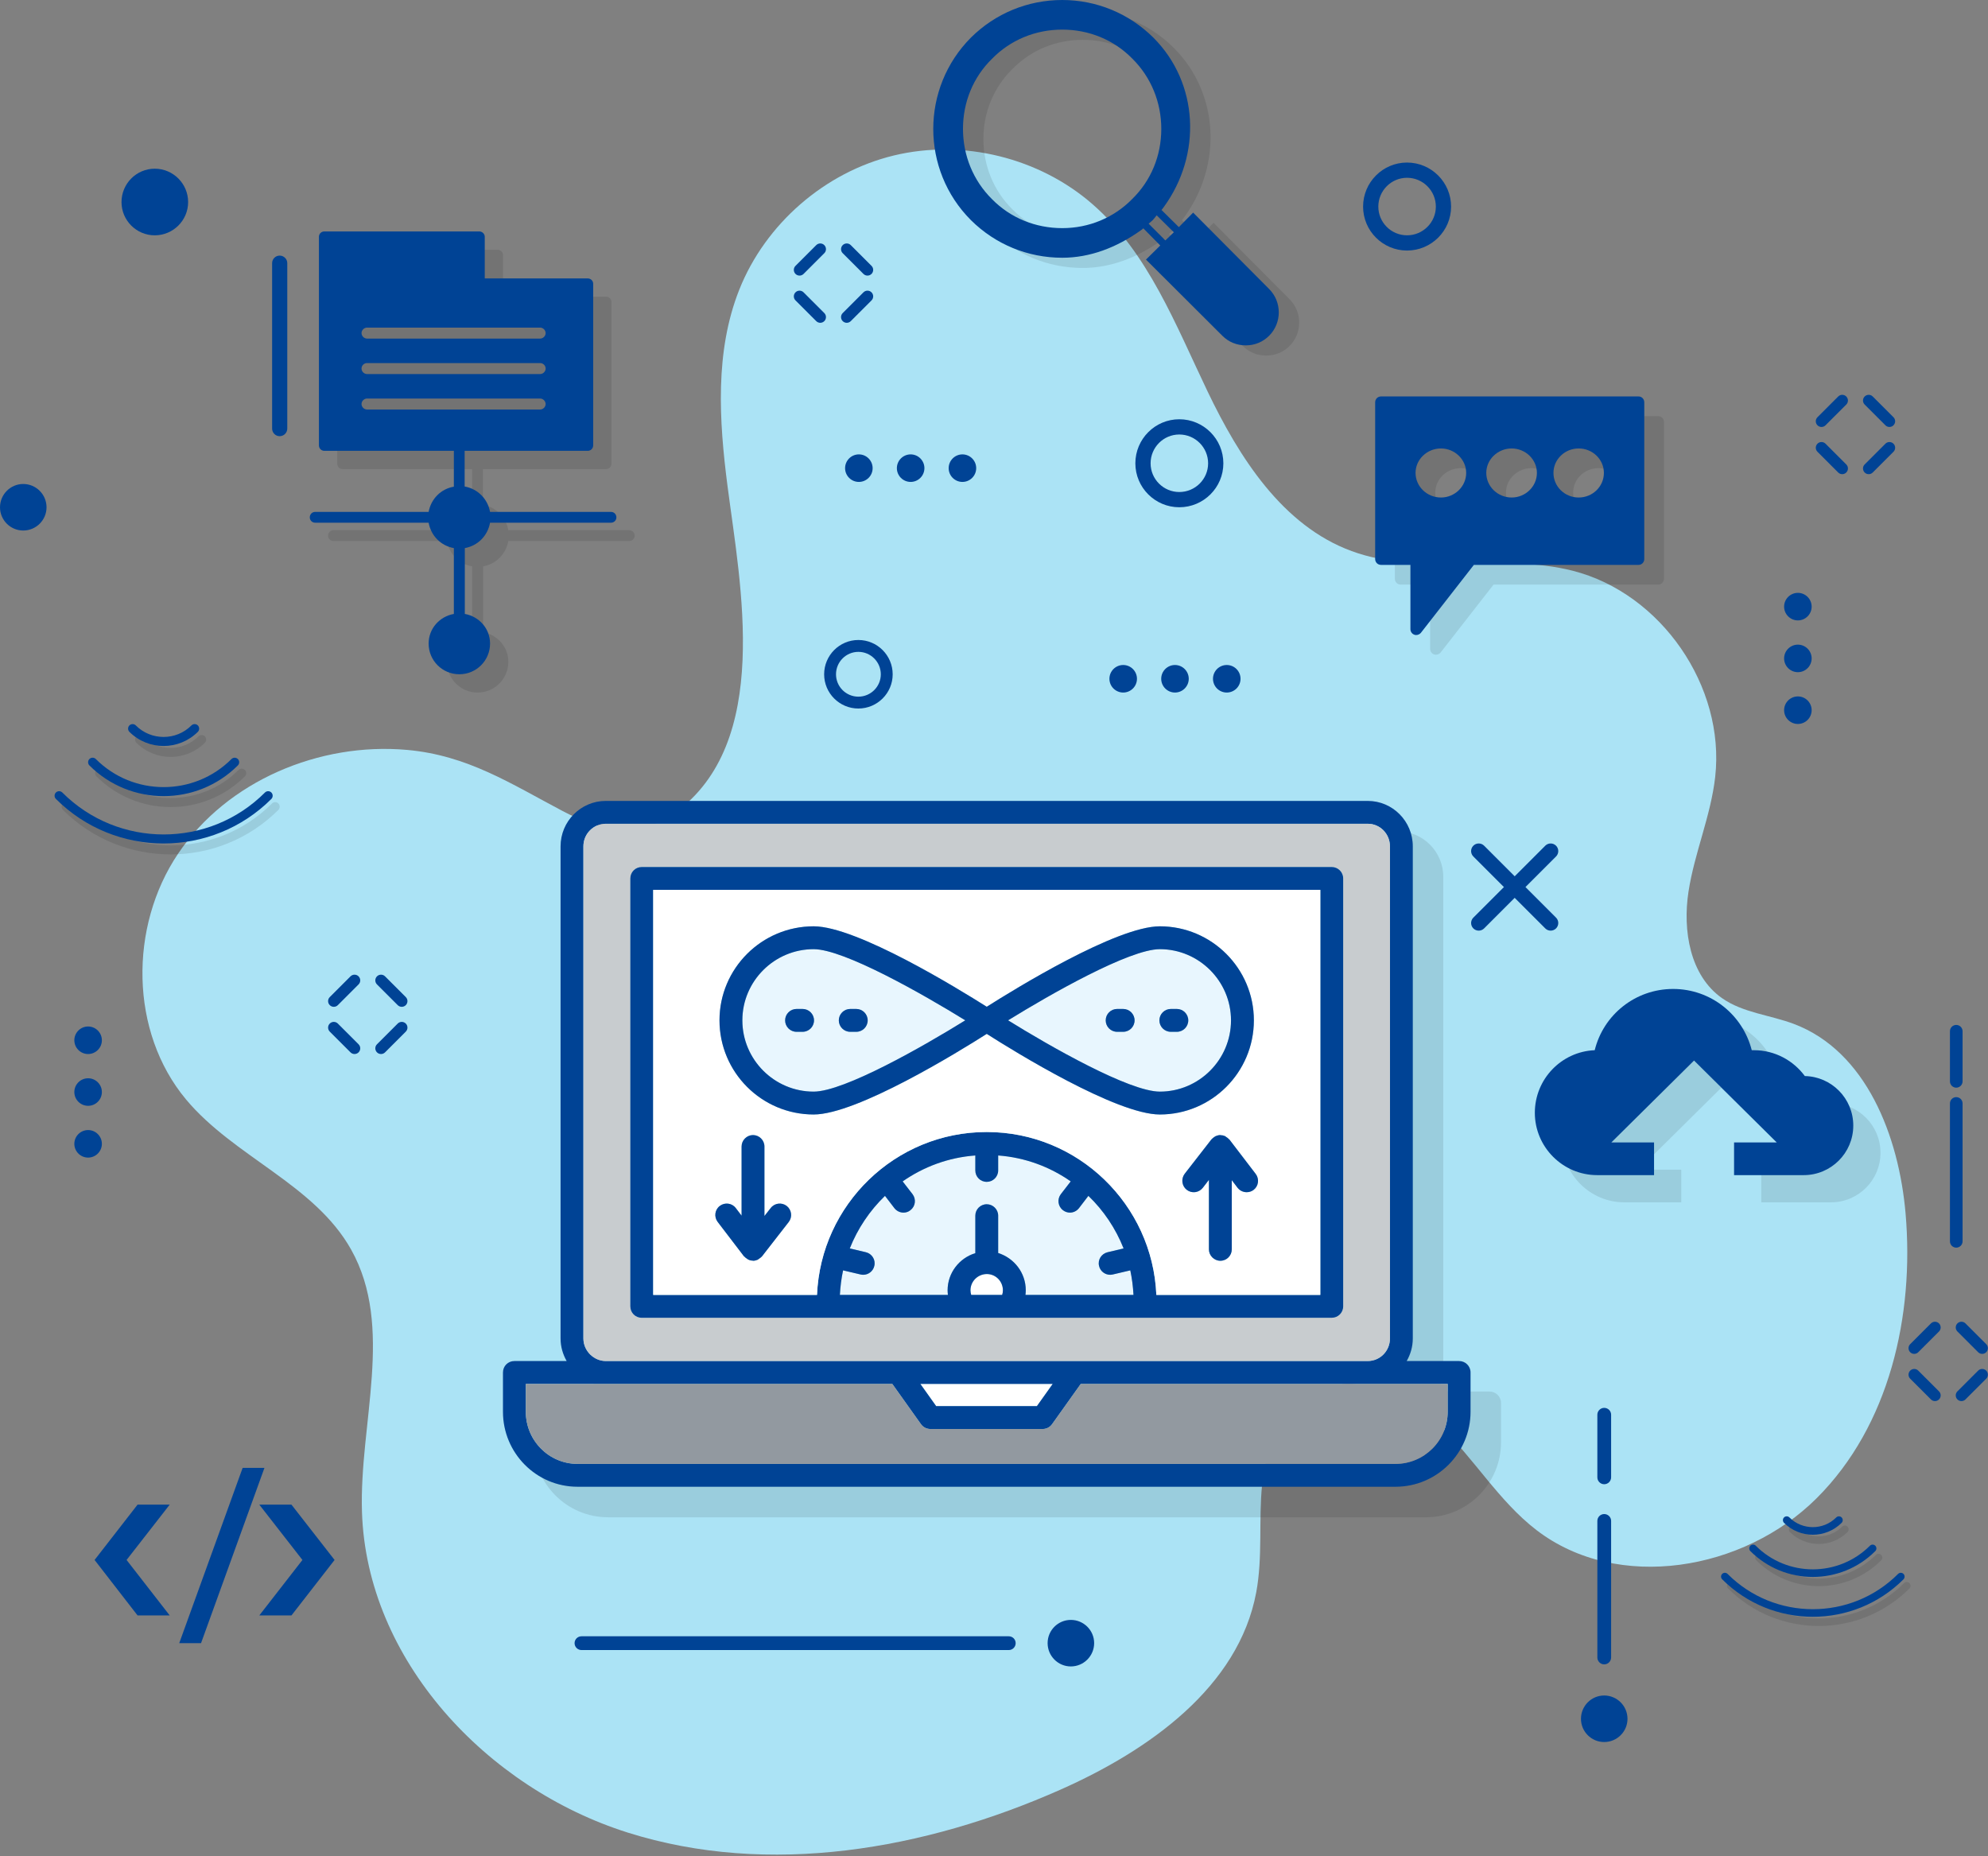 <svg width="604" height="564" viewBox="0 0 604 564" fill="none" xmlns="http://www.w3.org/2000/svg">
<rect x="0" y="0" width="604" height="564" fill="#808080" stroke="none"/>
<g clip-path="url(#clip0_602_1569)">
<path d="M123.65 227.836C97.05 225.468 69.021 237.23 54.101 259.378C39.181 281.527 39.403 313.522 56.513 334.026C71.096 351.502 95.569 359.805 106.69 379.664C119.873 403.202 109.13 432.378 109.975 459.343C111.386 504.321 147.834 543.259 190.752 556.788C233.669 570.317 281.023 561.981 322.164 543.748C348.985 531.862 376.316 512.603 381.678 483.759C383.67 473.045 382.373 461.992 383.449 451.147C384.526 440.302 388.756 428.761 398.26 423.426C410.841 416.366 426.996 423.199 437.435 433.158C447.873 443.117 455.354 456.062 466.792 464.855C491.525 483.87 529.852 477.211 551.948 455.187C574.044 433.164 581.644 399.761 578.959 368.68C576.934 345.231 567.023 319.375 544.995 311.086C537.738 308.356 529.55 307.718 523.201 303.268C513.43 296.418 511.187 282.676 513.006 270.883C514.826 259.089 519.78 247.908 521.114 236.049C524.209 208.546 504.685 180.27 477.87 173.419C455.96 167.821 431.853 175.225 410.628 167.421C389.639 159.703 376.518 139.031 366.857 118.862C357.197 98.693 348.847 76.872 332.033 62.127C315.823 47.913 292.558 42.179 271.599 47.233C250.64 52.288 232.546 67.996 224.597 88.037C217.169 106.765 218.452 127.723 221.04 147.704C224.938 177.797 234.673 225.714 204.922 247.068C194.039 254.88 182.139 252.316 170.983 246.433C155.189 238.104 142.067 229.475 123.65 227.836V227.836Z" fill="#ABE3F5"/>
<g opacity="0.1">
<path d="M391.795 90.905L368.712 67.698L364.368 72.103L359.094 66.891C359.342 66.643 359.528 66.332 359.777 66.022C371.38 50.137 370.449 28.357 356.612 14.52C349.228 7.198 339.362 3.102 328.937 3.102C318.451 3.102 308.585 7.198 301.201 14.52C285.936 29.846 285.936 54.729 301.201 69.993C308.646 77.377 318.513 81.411 328.937 81.411C337.376 81.411 345.443 78.308 352.703 73.158C353.013 72.972 353.323 72.724 353.571 72.476L358.721 77.688L354.378 81.969L377.585 105.114C379.509 107.038 381.991 108.031 384.721 108.031C387.451 108.031 389.933 106.976 391.795 105.114C395.704 101.205 395.704 94.814 391.795 90.905ZM350.221 63.54C344.636 69.249 337.066 72.414 328.937 72.414C320.808 72.414 313.176 69.311 307.592 63.602C301.883 57.956 298.78 50.324 298.78 42.257C298.78 34.128 301.883 26.558 307.592 20.973C313.176 15.264 320.746 12.1 328.937 12.1C337.066 12.1 344.636 15.202 350.221 20.911C355.93 26.558 359.032 34.19 359.032 42.257C359.032 50.386 355.93 57.956 350.221 63.54ZM360.27 76.146L355.182 71.058C356.547 69.942 356.453 70.01 357.632 68.521L362.844 73.671L360.27 76.146Z" fill="black"/>
</g>
<path d="M385.59 87.802L362.507 64.596L358.164 69.001L352.889 63.789C353.138 63.541 353.324 63.23 353.572 62.92C365.175 47.035 364.245 25.255 350.407 11.417C343.023 4.095 333.157 0 322.732 0C312.246 0 302.38 4.095 294.996 11.417C279.731 26.744 279.731 51.626 294.996 66.891C302.442 74.275 312.308 78.309 322.732 78.309C331.171 78.309 339.238 75.206 346.498 70.056C346.808 69.87 347.118 69.621 347.367 69.373L352.517 74.586L348.173 78.867L371.381 102.012C373.304 103.936 375.786 104.929 378.516 104.929C381.247 104.929 383.729 103.874 385.59 102.012C389.5 98.103 389.5 91.712 385.59 87.802ZM344.016 60.438C338.431 66.146 330.861 69.311 322.732 69.311C314.603 69.311 306.972 66.209 301.387 60.5C295.678 54.853 292.576 47.221 292.576 39.154C292.576 31.026 295.678 23.455 301.387 17.871C306.972 12.162 314.541 8.997 322.732 8.997C330.861 8.997 338.431 12.1 344.016 17.809C349.725 23.455 352.827 31.088 352.827 39.154C352.827 47.283 349.725 54.853 344.016 60.438V60.438ZM354.065 73.044L348.977 67.956C350.342 66.839 350.248 66.908 351.427 65.419L356.64 70.569L354.065 73.044V73.044Z" fill="#004395"/>
<path d="M449.27 282.749C448.677 282.749 448.085 282.523 447.634 282.072C446.729 281.167 446.729 279.702 447.634 278.798L469.488 256.943C470.392 256.039 471.857 256.039 472.761 256.943C473.665 257.848 473.665 259.312 472.761 260.217L450.907 282.072C450.454 282.523 449.862 282.749 449.27 282.749V282.749Z" fill="#004395"/>
<path d="M471.125 282.749C470.532 282.749 469.94 282.523 469.488 282.072L447.634 260.217C446.729 259.312 446.729 257.848 447.634 256.943C448.538 256.039 450.002 256.039 450.907 256.943L472.761 278.798C473.665 279.702 473.665 281.167 472.761 282.072C472.309 282.523 471.717 282.749 471.125 282.749V282.749Z" fill="#004395"/>
<path d="M358.296 154.116C350.936 154.116 344.947 148.128 344.947 140.767C344.947 133.387 350.936 127.381 358.296 127.381C365.678 127.381 371.685 133.387 371.685 140.767C371.685 148.128 365.678 154.116 358.296 154.116ZM358.296 132.01C353.487 132.01 349.577 135.939 349.577 140.767C349.577 145.576 353.487 149.486 358.296 149.486C363.126 149.486 367.055 145.576 367.055 140.767C367.055 135.939 363.126 132.01 358.296 132.01Z" fill="#004395"/>
<path d="M260.789 215.266C255.056 215.266 250.393 210.603 250.393 204.87C250.393 199.122 255.056 194.445 260.789 194.445C266.538 194.445 271.216 199.122 271.216 204.87C271.216 210.603 266.538 215.266 260.789 215.266ZM260.789 198.05C257.044 198.05 253.998 201.11 253.998 204.87C253.998 208.615 257.044 211.661 260.789 211.661C264.551 211.661 267.61 208.615 267.61 204.87C267.61 201.11 264.551 198.05 260.789 198.05Z" fill="#004395"/>
<path d="M427.485 76.121C420.125 76.121 414.137 70.133 414.137 62.773C414.137 55.392 420.125 49.386 427.485 49.386C434.868 49.386 440.874 55.392 440.874 62.773C440.874 70.133 434.868 76.121 427.485 76.121V76.121ZM427.485 54.015C422.677 54.015 418.766 57.944 418.766 62.773C418.766 67.581 422.677 71.492 427.485 71.492C432.315 71.492 436.244 67.581 436.244 62.773C436.244 57.944 432.315 54.015 427.485 54.015Z" fill="#004395"/>
<path d="M249.217 98.076C248.773 98.076 248.33 97.906 247.992 97.567L241.691 91.269C241.014 90.592 241.014 89.495 241.691 88.817C242.369 88.14 243.466 88.14 244.143 88.817L250.443 95.116C251.12 95.793 251.12 96.891 250.443 97.567C250.104 97.906 249.661 98.076 249.217 98.076V98.076Z" fill="#004395"/>
<path d="M263.561 83.732C263.118 83.732 262.674 83.562 262.336 83.224L256.035 76.925C255.358 76.248 255.358 75.151 256.035 74.474C256.713 73.796 257.81 73.796 258.487 74.474L264.787 80.772C265.464 81.449 265.464 82.546 264.787 83.224C264.449 83.562 264.005 83.732 263.561 83.732V83.732Z" fill="#004395"/>
<path d="M242.917 83.732C242.474 83.732 242.03 83.562 241.691 83.224C241.014 82.546 241.014 81.449 241.691 80.772L247.992 74.474C248.669 73.796 249.766 73.796 250.443 74.474C251.12 75.151 251.12 76.248 250.443 76.925L244.143 83.224C243.805 83.562 243.361 83.732 242.917 83.732Z" fill="#004395"/>
<path d="M257.261 98.076C256.818 98.076 256.374 97.906 256.035 97.567C255.358 96.891 255.358 95.793 256.035 95.116L262.336 88.817C263.012 88.14 264.11 88.14 264.787 88.817C265.464 89.495 265.464 90.592 264.787 91.269L258.487 97.567C258.148 97.906 257.705 98.076 257.261 98.076Z" fill="#004395"/>
<path d="M559.711 144.065C559.268 144.065 558.824 143.896 558.486 143.557L552.186 137.259C551.508 136.582 551.508 135.484 552.186 134.807C552.863 134.13 553.96 134.13 554.638 134.807L560.937 141.105C561.615 141.783 561.615 142.88 560.937 143.557C560.599 143.896 560.155 144.065 559.711 144.065V144.065Z" fill="#004395"/>
<path d="M574.055 129.721C573.612 129.721 573.168 129.552 572.829 129.213L566.529 122.915C565.852 122.237 565.852 121.14 566.529 120.463C567.207 119.786 568.304 119.786 568.981 120.463L575.281 126.761C575.958 127.439 575.958 128.536 575.281 129.213C574.942 129.552 574.499 129.721 574.055 129.721Z" fill="#004395"/>
<path d="M553.412 129.721C552.968 129.721 552.524 129.552 552.186 129.213C551.508 128.536 551.508 127.439 552.186 126.761L558.486 120.463C559.163 119.786 560.26 119.786 560.937 120.463C561.615 121.14 561.615 122.237 560.937 122.915L554.638 129.213C554.299 129.552 553.855 129.721 553.412 129.721V129.721Z" fill="#004395"/>
<path d="M567.755 144.065C567.311 144.065 566.868 143.896 566.529 143.557C565.852 142.88 565.852 141.783 566.529 141.106L572.829 134.807C573.507 134.13 574.604 134.13 575.281 134.807C575.958 135.484 575.958 136.582 575.281 137.259L568.981 143.557C568.642 143.896 568.199 144.065 567.755 144.065V144.065Z" fill="#004395"/>
<path d="M587.887 425.683C587.444 425.683 587 425.514 586.661 425.175L580.361 418.877C579.684 418.2 579.684 417.103 580.361 416.426C581.039 415.748 582.136 415.748 582.813 416.426L589.113 422.724C589.79 423.401 589.79 424.498 589.113 425.175C588.775 425.514 588.331 425.683 587.887 425.683V425.683Z" fill="#004395"/>
<path d="M602.231 411.34C601.787 411.34 601.344 411.17 601.005 410.831L594.705 404.534C594.028 403.856 594.028 402.759 594.705 402.082C595.383 401.404 596.479 401.404 597.157 402.082L603.457 408.38C604.134 409.057 604.134 410.155 603.457 410.831C603.118 411.17 602.674 411.34 602.231 411.34V411.34Z" fill="#004395"/>
<path d="M581.587 411.34C581.144 411.34 580.7 411.17 580.361 410.831C579.684 410.155 579.684 409.057 580.361 408.38L586.661 402.082C587.339 401.404 588.436 401.404 589.113 402.082C589.79 402.759 589.79 403.856 589.113 404.534L582.813 410.831C582.474 411.17 582.031 411.34 581.587 411.34V411.34Z" fill="#004395"/>
<path d="M595.931 425.683C595.487 425.683 595.044 425.514 594.705 425.175C594.028 424.498 594.028 423.401 594.705 422.724L601.005 416.426C601.682 415.748 602.78 415.748 603.457 416.426C604.134 417.103 604.134 418.2 603.457 418.877L597.157 425.175C596.818 425.514 596.375 425.683 595.931 425.683V425.683Z" fill="#004395"/>
<path opacity="0.1" d="M503.82 126.434H425.587C424.569 126.434 423.791 127.212 423.791 128.229V175.816C423.791 176.834 424.569 177.612 425.587 177.612H434.506V197.126C434.506 197.904 434.984 198.562 435.643 198.801C435.882 198.921 436.062 198.921 436.242 198.921C436.78 198.921 437.319 198.682 437.678 198.263L453.78 177.612H503.82C504.778 177.612 505.556 176.834 505.556 175.816V128.229C505.556 127.212 504.778 126.434 503.82 126.434V126.434ZM443.784 157.141C439.534 157.141 436.062 153.789 436.062 149.658C436.062 145.588 439.534 142.236 443.784 142.236C447.973 142.236 451.445 145.588 451.445 149.658C451.445 153.789 447.973 157.141 443.784 157.141ZM465.272 157.141C461.022 157.141 457.551 153.789 457.551 149.658C457.551 145.588 461.022 142.236 465.272 142.236C469.463 142.236 472.934 145.588 472.934 149.658C472.934 153.789 469.463 157.141 465.272 157.141ZM485.624 157.141C481.374 157.141 477.962 153.789 477.962 149.658C477.962 145.588 481.374 142.236 485.624 142.236C489.874 142.236 493.286 145.588 493.286 149.658C493.286 153.789 489.874 157.141 485.624 157.141Z" fill="black"/>
<path d="M497.835 120.448H419.6C418.583 120.448 417.805 121.226 417.805 122.244V169.831C417.805 170.848 418.583 171.626 419.6 171.626H428.519V191.14C428.519 191.918 428.998 192.576 429.657 192.816C429.896 192.936 430.076 192.936 430.255 192.936C430.794 192.936 431.333 192.696 431.692 192.277L447.794 171.626H497.835C498.792 171.626 499.57 170.848 499.57 169.831V122.244C499.57 121.226 498.792 120.448 497.835 120.448V120.448ZM437.798 151.155C433.547 151.155 430.076 147.803 430.076 143.673C430.076 139.603 433.547 136.251 437.798 136.251C441.987 136.251 445.459 139.603 445.459 143.673C445.459 147.803 441.987 151.155 437.798 151.155ZM459.286 151.155C455.037 151.155 451.564 147.803 451.564 143.673C451.564 139.603 455.037 136.251 459.286 136.251C463.476 136.251 466.948 139.603 466.948 143.673C466.948 147.803 463.476 151.155 459.286 151.155ZM479.638 151.155C475.388 151.155 471.976 147.803 471.976 143.673C471.976 139.603 475.388 136.251 479.638 136.251C483.888 136.251 487.3 139.603 487.3 143.673C487.3 147.803 483.888 151.155 479.638 151.155Z" fill="#004395"/>
<path opacity="0.1" d="M62.248 225.673C62.773 225.138 62.773 224.259 62.248 223.724C61.712 223.188 60.834 223.188 60.298 223.724C55.649 228.394 48.043 228.394 43.394 223.724C42.858 223.188 41.98 223.188 41.444 223.724C40.92 224.259 40.92 225.138 41.444 225.673C44.315 228.533 48.086 229.969 51.846 229.969C55.606 229.969 59.377 228.533 62.248 225.673V225.673Z" fill="black"/>
<path opacity="0.1" d="M82.634 244.109C65.655 261.11 38.028 261.088 21.07 244.109C20.534 243.574 19.656 243.574 19.12 244.109C18.585 244.645 18.585 245.523 19.12 246.059C28.151 255.079 39.999 259.588 51.858 259.588C63.705 259.588 75.553 255.079 84.584 246.059C85.109 245.523 85.109 244.645 84.584 244.109C84.048 243.574 83.17 243.574 82.634 244.109H82.634Z" fill="black"/>
<path opacity="0.1" d="M29.298 233.933C28.773 234.468 28.773 235.347 29.298 235.882C35.522 242.095 43.685 245.202 51.848 245.202C60.01 245.202 68.184 242.095 74.397 235.882C74.933 235.347 74.943 234.479 74.408 233.943C73.872 233.408 73.004 233.397 72.469 233.933C61.092 245.309 42.602 245.309 31.248 233.933C30.712 233.397 29.833 233.397 29.298 233.933H29.298Z" fill="black"/>
<path d="M60.113 222.35C60.638 221.814 60.638 220.936 60.113 220.4C59.577 219.865 58.699 219.865 58.163 220.4C53.514 225.071 45.909 225.071 41.259 220.4C40.724 219.865 39.845 219.865 39.31 220.4C38.785 220.936 38.785 221.814 39.31 222.35C42.181 225.21 45.951 226.645 49.711 226.645C53.471 226.645 57.242 225.21 60.113 222.35V222.35Z" fill="#004395"/>
<path d="M80.5 240.786C63.521 257.786 35.893 257.765 18.936 240.786C18.4 240.25 17.521 240.25 16.986 240.786C16.45 241.321 16.45 242.2 16.986 242.735C26.017 251.755 37.864 256.265 49.723 256.265C61.571 256.265 73.418 251.755 82.449 242.735C82.974 242.2 82.974 241.321 82.449 240.786C81.914 240.25 81.035 240.25 80.5 240.786V240.786Z" fill="#004395"/>
<path d="M27.163 230.609C26.638 231.145 26.638 232.023 27.163 232.559C33.387 238.772 41.55 241.878 49.713 241.878C57.875 241.878 66.049 238.772 72.262 232.559C72.798 232.023 72.808 231.156 72.273 230.62C71.738 230.084 70.87 230.074 70.334 230.609C58.957 241.986 40.468 241.986 29.113 230.609C28.577 230.074 27.699 230.074 27.163 230.609V230.609Z" fill="#004395"/>
<path d="M30.952 316.054C30.952 318.36 29.074 320.238 26.768 320.238C24.462 320.238 22.584 318.36 22.584 316.054C22.584 313.748 24.462 311.87 26.768 311.87C29.074 311.87 30.952 313.748 30.952 316.054Z" fill="#004395"/>
<path d="M30.952 331.787C30.952 334.093 29.074 335.971 26.768 335.971C24.462 335.971 22.584 334.093 22.584 331.787C22.584 329.481 24.462 327.603 26.768 327.603C29.074 327.603 30.952 329.481 30.952 331.787Z" fill="#004395"/>
<path d="M30.952 347.52C30.952 349.826 29.074 351.704 26.768 351.704C24.462 351.704 22.584 349.826 22.584 347.52C22.584 345.214 24.462 343.336 26.768 343.336C29.074 343.336 30.952 345.214 30.952 347.52Z" fill="#004395"/>
<path d="M550.421 184.308C550.421 186.614 548.542 188.492 546.237 188.492C543.931 188.492 542.053 186.614 542.053 184.308C542.053 182.002 543.931 180.124 546.237 180.124C548.542 180.124 550.421 182.002 550.421 184.308Z" fill="#004395"/>
<path d="M550.421 200.041C550.421 202.347 548.542 204.225 546.237 204.225C543.931 204.225 542.053 202.347 542.053 200.041C542.053 197.735 543.931 195.856 546.237 195.856C548.542 195.856 550.421 197.735 550.421 200.041Z" fill="#004395"/>
<path d="M550.421 215.773C550.421 218.079 548.542 219.957 546.237 219.957C543.931 219.957 542.053 218.079 542.053 215.773C542.053 213.468 543.931 211.589 546.237 211.589C548.542 211.589 550.421 213.468 550.421 215.773Z" fill="#004395"/>
<path d="M84.968 132.522C83.703 132.522 82.674 131.485 82.674 130.21V79.954C82.674 78.688 83.703 77.657 84.968 77.657C86.243 77.657 87.281 78.688 87.281 79.954V130.21C87.281 131.485 86.243 132.522 84.968 132.522V132.522Z" fill="#004395"/>
<path d="M594.348 379.065C593.293 379.065 592.436 378.2 592.436 377.137V335.246C592.436 334.191 593.293 333.332 594.348 333.332C595.411 333.332 596.276 334.191 596.276 335.246V377.137C596.276 378.2 595.411 379.065 594.348 379.065Z" fill="#004395"/>
<path d="M594.348 330.46C593.293 330.46 592.436 329.595 592.436 328.533V313.313C592.436 312.257 593.293 311.398 594.348 311.398C595.411 311.398 596.276 312.257 596.276 313.313V328.533C596.276 329.595 595.411 330.46 594.348 330.46Z" fill="#004395"/>
<path d="M372.717 210.41C375.028 210.41 376.902 208.537 376.902 206.226C376.902 203.915 375.028 202.042 372.717 202.042C370.407 202.042 368.533 203.915 368.533 206.226C368.533 208.537 370.407 210.41 372.717 210.41Z" fill="#004395"/>
<path d="M356.984 210.41C354.679 210.41 352.801 208.532 352.801 206.226C352.801 203.92 354.679 202.042 356.984 202.042C359.29 202.042 361.169 203.92 361.169 206.226C361.169 208.532 359.29 210.41 356.984 210.41Z" fill="#004395"/>
<path d="M341.253 210.41C338.947 210.41 337.068 208.532 337.068 206.226C337.068 203.92 338.947 202.042 341.253 202.042C343.558 202.042 345.436 203.92 345.436 206.226C345.436 208.532 343.558 210.41 341.253 210.41Z" fill="#004395"/>
<path d="M292.408 146.42C290.103 146.42 288.225 144.542 288.225 142.237C288.225 139.931 290.103 138.052 292.408 138.052C294.714 138.052 296.592 139.931 296.592 142.237C296.592 144.542 294.714 146.42 292.408 146.42Z" fill="#004395"/>
<path d="M276.674 146.42C274.368 146.42 272.49 144.542 272.49 142.237C272.49 139.931 274.368 138.052 276.674 138.052C278.98 138.052 280.858 139.931 280.858 142.237C280.858 144.542 278.98 146.42 276.674 146.42Z" fill="#004395"/>
<path d="M260.942 146.42C258.636 146.42 256.758 144.542 256.758 142.237C256.758 139.931 258.636 138.052 260.942 138.052C263.247 138.052 265.126 139.931 265.126 142.237C265.126 144.542 263.247 146.42 260.942 146.42Z" fill="#004395"/>
<path d="M487.395 450.944C486.245 450.944 485.311 450.002 485.311 448.843V429.828C485.311 428.678 486.245 427.741 487.395 427.741C488.553 427.741 489.496 428.678 489.496 429.828V448.843C489.496 450.002 488.553 450.944 487.395 450.944Z" fill="#004395"/>
<path d="M487.395 505.674C486.245 505.674 485.311 504.731 485.311 503.573V462.089C485.311 460.939 486.245 460.003 487.395 460.003C488.553 460.003 489.496 460.939 489.496 462.089V503.573C489.496 504.731 488.553 505.674 487.395 505.674Z" fill="#004395"/>
<path d="M487.387 529.268C483.499 529.268 480.334 526.103 480.334 522.215C480.334 518.307 483.499 515.129 487.387 515.129C491.293 515.129 494.471 518.307 494.471 522.215C494.471 526.103 491.293 529.268 487.387 529.268Z" fill="#004395"/>
<path opacity="0.1" d="M561.329 465.47C561.771 465.019 561.771 464.279 561.329 463.829C560.878 463.378 560.139 463.378 559.688 463.829C555.775 467.759 549.375 467.759 545.462 463.829C545.011 463.378 544.272 463.378 543.821 463.829C543.38 464.279 543.38 465.019 543.821 465.47C546.238 467.877 549.411 469.084 552.575 469.084C555.739 469.084 558.913 467.877 561.329 465.47V465.47Z" fill="black"/>
<path opacity="0.1" d="M578.484 480.985C564.195 495.292 540.945 495.274 526.674 480.985C526.223 480.534 525.484 480.534 525.033 480.985C524.583 481.435 524.583 482.174 525.033 482.625C532.633 490.216 542.604 494.012 552.584 494.012C562.554 494.012 572.525 490.216 580.125 482.625C580.566 482.174 580.566 481.435 580.125 480.985C579.674 480.534 578.935 480.534 578.484 480.985V480.985Z" fill="black"/>
<path opacity="0.1" d="M533.597 472.42C533.155 472.871 533.155 473.61 533.597 474.061C538.835 479.29 545.704 481.904 552.574 481.904C559.443 481.904 566.322 479.29 571.551 474.061C572.001 473.61 572.01 472.88 571.56 472.429C571.109 471.978 570.379 471.97 569.928 472.42C560.354 481.994 544.794 481.994 535.238 472.42C534.787 471.97 534.048 471.97 533.597 472.42Z" fill="black"/>
<path d="M559.532 462.673C559.974 462.222 559.974 461.483 559.532 461.032C559.081 460.581 558.342 460.581 557.891 461.032C553.978 464.962 547.578 464.962 543.665 461.032C543.214 460.581 542.476 460.581 542.025 461.032C541.583 461.483 541.583 462.222 542.025 462.673C544.441 465.079 547.614 466.288 550.778 466.288C553.942 466.288 557.116 465.079 559.532 462.673V462.673Z" fill="#004395"/>
<path d="M576.687 478.187C562.398 492.494 539.148 492.476 524.877 478.187C524.426 477.737 523.688 477.737 523.237 478.187C522.786 478.638 522.786 479.378 523.237 479.828C530.836 487.419 540.807 491.214 550.787 491.214C560.757 491.214 570.728 487.419 578.328 479.828C578.77 479.378 578.77 478.638 578.328 478.187C577.877 477.737 577.138 477.737 576.687 478.187Z" fill="#004395"/>
<path d="M531.8 469.623C531.358 470.074 531.358 470.813 531.8 471.264C537.038 476.493 543.908 479.107 550.777 479.107C557.647 479.107 564.525 476.493 569.754 471.264C570.205 470.813 570.213 470.083 569.763 469.632C569.312 469.182 568.582 469.172 568.131 469.623C558.557 479.197 542.997 479.197 533.441 469.623C532.99 469.172 532.251 469.172 531.8 469.623Z" fill="#004395"/>
<path d="M7.055 161.185C3.167 161.185 0.002 158.021 0.002 154.13C0.002 150.224 3.167 147.046 7.055 147.046C10.961 147.046 14.139 150.224 14.139 154.13C14.139 158.021 10.961 161.185 7.055 161.185V161.185Z" fill="#004395"/>
<path d="M47.014 71.498C41.447 71.498 36.916 66.967 36.916 61.397C36.916 55.804 41.447 51.253 47.014 51.253C52.607 51.253 57.158 55.804 57.158 61.397C57.158 66.967 52.607 71.498 47.014 71.498Z" fill="#004395"/>
<path opacity="0.1" d="M571.337 350.248C571.337 358.6 564.556 365.298 556.288 365.298H535.118V355.374H548.101L522.963 330.484L497.824 355.374H510.807V365.298H493.524C483.106 365.298 474.588 356.781 474.588 346.362C474.588 336.108 482.692 327.756 492.781 327.342C495.427 316.592 505.101 308.736 516.596 308.736C528.09 308.736 537.765 316.592 540.494 327.342H541.155C547.522 327.342 553.145 330.484 556.618 335.198C564.722 335.363 571.337 341.979 571.337 350.248V350.248Z" fill="black"/>
<path d="M563.068 341.979C563.068 350.331 556.287 357.029 548.018 357.029H526.849V347.106H539.832L514.693 322.215L489.555 347.106H502.538V357.029H485.255C474.836 357.029 466.318 348.512 466.318 338.093C466.318 327.839 474.422 319.487 484.511 319.073C487.157 308.323 496.832 300.467 508.326 300.467C519.82 300.467 529.495 308.323 532.224 319.073H532.885C539.253 319.073 544.876 322.215 548.349 326.929C556.453 327.094 563.068 333.709 563.068 341.979V341.979Z" fill="#004395"/>
<path opacity="0.1" d="M191.218 161.083H154.445C153.723 157.139 150.723 154.083 146.724 153.361V142.53H184.108C185.052 142.53 185.774 141.807 185.774 140.863V91.758C185.774 90.869 185.052 90.147 184.108 90.147H152.834V77.482C152.834 76.593 152.056 75.871 151.168 75.871H104.118C103.174 75.871 102.452 76.593 102.452 77.482V140.863C102.452 141.807 103.174 142.53 104.118 142.53H143.446V153.417C139.502 154.083 136.503 157.139 135.781 161.083H101.285C100.396 161.083 99.674 161.805 99.674 162.749C99.674 163.638 100.396 164.36 101.285 164.36H135.781C136.503 168.359 139.502 171.359 143.446 172.081V192.079C139.114 192.856 135.781 196.523 135.781 201.078C135.781 206.244 139.947 210.41 145.113 210.41C150.279 210.41 154.445 206.244 154.445 201.078C154.445 196.523 151.112 192.856 146.779 192.079V172.081C150.723 171.359 153.723 168.359 154.445 164.36H191.218C192.107 164.36 192.829 163.638 192.829 162.749C192.829 161.805 192.107 161.083 191.218 161.083ZM117.061 105.09H169.666C170.554 105.09 171.332 105.868 171.332 106.756C171.332 107.645 170.554 108.423 169.666 108.423H117.061C116.172 108.423 115.394 107.645 115.394 106.756C115.394 105.868 116.172 105.09 117.061 105.09ZM117.061 115.866H169.666C170.554 115.866 171.332 116.588 171.332 117.533C171.332 118.421 170.554 119.199 169.666 119.199H117.061C116.172 119.199 115.394 118.421 115.394 117.533C115.394 116.588 116.172 115.866 117.061 115.866ZM117.061 129.975C116.172 129.975 115.394 129.198 115.394 128.309C115.394 127.42 116.172 126.642 117.061 126.642H169.666C170.554 126.642 171.332 127.42 171.332 128.309C171.332 129.198 170.554 129.975 169.666 129.975H117.061Z" fill="black"/>
<path d="M185.664 155.528H148.89C148.168 151.584 145.169 148.529 141.169 147.807V136.975H178.554C179.497 136.975 180.22 136.252 180.22 135.308V86.203C180.22 85.314 179.497 84.592 178.554 84.592H147.279V71.927C147.279 71.038 146.502 70.316 145.613 70.316H98.563C97.619 70.316 96.897 71.038 96.897 71.927V135.308C96.897 136.252 97.619 136.975 98.563 136.975H137.892V147.862C133.948 148.529 130.948 151.584 130.226 155.528H95.73C94.841 155.528 94.119 156.25 94.119 157.194C94.119 158.083 94.841 158.805 95.73 158.805H130.226C130.948 162.805 133.948 165.804 137.892 166.527V186.524C133.559 187.302 130.226 190.968 130.226 195.523C130.226 200.689 134.392 204.855 139.558 204.855C144.724 204.855 148.89 200.689 148.89 195.523C148.89 190.968 145.558 187.302 141.224 186.524V166.527C145.169 165.804 148.168 162.805 148.89 158.805H185.664C186.552 158.805 187.275 158.083 187.275 157.194C187.275 156.25 186.552 155.528 185.664 155.528ZM111.506 99.535H164.111C165 99.535 165.777 100.313 165.777 101.201C165.777 102.09 165 102.868 164.111 102.868H111.506C110.617 102.868 109.84 102.09 109.84 101.201C109.84 100.313 110.617 99.535 111.506 99.535V99.535ZM111.506 110.311H164.111C165 110.311 165.777 111.033 165.777 111.978C165.777 112.866 165 113.644 164.111 113.644H111.506C110.617 113.644 109.84 112.866 109.84 111.978C109.84 111.033 110.617 110.311 111.506 110.311V110.311ZM111.506 124.42C110.617 124.42 109.84 123.643 109.84 122.754C109.84 121.865 110.617 121.088 111.506 121.088H164.111C165 121.088 165.777 121.865 165.777 122.754C165.777 123.643 165 124.42 164.111 124.42H111.506V124.42Z" fill="#004395"/>
<path d="M38.458 473.95L51.56 490.802H41.792L28.736 473.95L41.792 457.145H51.56L38.458 473.95Z" fill="#004395"/>
<path d="M91.884 473.95L78.783 490.802H88.552L101.653 473.95L88.552 457.145H78.783L91.884 473.95Z" fill="#004395"/>
<path d="M61.078 499.232L80.346 445.971H73.722L54.453 499.232H61.078Z" fill="#004395"/>
<path opacity="0.1" d="M456.044 426.259V438.203C456.044 450.749 445.813 460.981 433.267 460.981H184.71C172.211 460.981 162.07 450.749 162.07 438.203V426.259C162.07 424.314 163.599 422.787 165.542 422.787H181.423C180.265 420.75 179.571 418.435 179.571 415.936V266.402C179.571 258.809 185.729 252.606 193.32 252.606H424.795C432.388 252.606 438.498 258.809 438.498 266.402V415.936C438.498 418.435 437.804 420.75 436.647 422.787H452.572C454.471 422.787 456.044 424.314 456.044 426.259V426.259Z" fill="black"/>
<path d="M225.561 310.015C225.561 321.942 235.263 331.644 247.189 331.644C256.439 331.644 280.45 317.963 293.285 310.015C280.45 302.063 256.439 288.382 247.189 288.382C235.263 288.382 225.561 298.089 225.561 310.015ZM258.32 306.543H260.151C262.068 306.543 263.623 308.098 263.623 310.015C263.623 311.932 262.068 313.487 260.151 313.487H258.32C256.403 313.487 254.848 311.932 254.848 310.015C254.848 308.098 256.403 306.543 258.32 306.543ZM243.843 313.487H242.008C240.091 313.487 238.536 311.932 238.536 310.015C238.536 308.098 240.091 306.543 242.008 306.543H243.843C245.76 306.543 247.316 308.098 247.316 310.015C247.316 311.932 245.76 313.487 243.843 313.487Z" fill="#E8F6FE"/>
<path d="M374.004 310.015C374.004 298.089 364.297 288.382 352.371 288.382C343.121 288.382 319.114 302.063 306.279 310.015C319.114 317.963 343.121 331.644 352.371 331.644C364.297 331.644 374.004 321.942 374.004 310.015ZM341.24 313.487H339.409C337.492 313.487 335.937 311.932 335.937 310.015C335.937 308.098 337.492 306.543 339.409 306.543H341.24C343.157 306.543 344.712 308.098 344.712 310.015C344.712 311.932 343.157 313.487 341.24 313.487ZM355.721 306.543H357.552C359.469 306.543 361.024 308.098 361.024 310.015C361.024 311.932 359.469 313.487 357.552 313.487H355.721C353.804 313.487 352.248 311.932 352.248 310.015C352.248 308.098 353.804 306.543 355.721 306.543Z" fill="#E8F6FE"/>
<path d="M338.09 387.211C337.823 387.275 337.551 387.306 337.285 387.306C335.716 387.306 334.288 386.23 333.912 384.634C333.469 382.767 334.622 380.9 336.489 380.457L341.364 379.301C338.976 373.219 335.307 367.79 330.671 363.341L327.813 367.057C327.126 367.947 326.1 368.413 325.055 368.413C324.318 368.413 323.573 368.178 322.944 367.694C321.425 366.523 321.14 364.344 322.307 362.825L325.306 358.927C318.956 354.486 311.412 351.675 303.255 351.047V355.61C303.255 357.526 301.7 359.082 299.783 359.082C297.866 359.082 296.311 357.526 296.311 355.61V351.049C288.155 351.684 280.612 354.499 274.264 358.936L277.255 362.825C278.421 364.344 278.137 366.523 276.617 367.694C275.989 368.178 275.243 368.413 274.506 368.413C273.462 368.413 272.435 367.947 271.748 367.057L268.897 363.351C264.26 367.797 260.591 373.223 258.202 379.302L263.073 380.457C264.94 380.9 266.093 382.767 265.65 384.634C265.274 386.23 263.845 387.306 262.277 387.306C262.01 387.306 261.739 387.275 261.472 387.211L256.16 385.951C255.623 388.378 255.316 390.881 255.193 393.437H288.013C287.959 392.971 287.906 392.505 287.906 392.03C287.906 386.695 291.462 382.22 296.311 380.716V369.349C296.311 367.432 297.866 365.877 299.783 365.877C301.7 365.877 303.255 367.432 303.255 369.349V380.707C308.099 382.201 311.655 386.683 311.655 392.03C311.655 392.505 311.603 392.971 311.549 393.437H344.369C344.246 390.881 343.939 388.378 343.404 385.951L338.09 387.211V387.211Z" fill="#E8F6FE"/>
<path d="M299.827 387.08C299.811 387.08 299.798 387.089 299.782 387.089C299.774 387.089 299.768 387.085 299.76 387.085C297.051 387.111 294.85 389.316 294.85 392.03C294.85 392.513 294.932 392.984 295.064 393.437H304.496C304.628 392.984 304.71 392.513 304.71 392.03C304.71 389.308 302.519 387.093 299.827 387.08V387.08Z" fill="white"/>
<path d="M315.042 427.204L319.847 420.445H279.621L284.426 427.204H315.042Z" fill="white"/>
<path d="M443.314 413.513H427.389C428.546 411.477 429.24 409.162 429.24 406.662V257.128C429.24 249.536 423.13 243.333 415.537 243.333H184.062C176.469 243.333 170.312 249.536 170.312 257.128V406.662C170.312 409.162 171.006 411.477 172.164 413.513H156.285C154.34 413.513 152.812 415.041 152.812 416.985V428.929C152.812 441.476 162.951 451.707 175.451 451.707H424.009C436.555 451.707 446.786 441.476 446.786 428.929V416.985C446.786 415.041 445.212 413.513 443.314 413.513ZM177.256 257.128C177.256 253.332 180.312 250.277 184.062 250.277H415.537C419.287 250.277 422.296 253.332 422.296 257.128V406.662C422.296 410.457 419.287 413.513 415.537 413.513H184.062C180.358 413.513 177.256 410.365 177.256 406.662V257.128V257.128ZM319.845 420.458L315.031 427.217H284.429L279.615 420.458H319.845ZM439.842 428.929C439.842 437.679 432.713 444.762 424.009 444.762H175.451C166.794 444.762 159.757 437.679 159.757 428.929V420.458H271.096L279.8 432.679C280.448 433.605 281.513 434.161 282.624 434.161H316.836C317.947 434.161 319.012 433.605 319.66 432.679L328.363 420.458H439.842V428.929Z" fill="#004395"/>
<path d="M439.841 420.458V428.929C439.841 437.679 432.712 444.762 424.008 444.762H175.45C166.793 444.762 159.756 437.679 159.756 428.929V420.458H271.096L279.799 432.679C280.447 433.605 281.512 434.161 282.623 434.161H316.835C317.946 434.161 319.011 433.605 319.659 432.679L328.363 420.458H439.841Z" fill="#9299A0"/>
<path d="M415.537 250.277H184.061C180.311 250.277 177.256 253.332 177.256 257.129V406.662C177.256 410.365 180.358 413.513 184.061 413.513H415.537C419.287 413.513 422.296 410.457 422.296 406.662V257.129C422.296 253.332 419.287 250.277 415.537 250.277V250.277ZM408.083 396.893C408.083 398.837 406.509 400.365 404.611 400.365H194.987C193.042 400.365 191.515 398.837 191.515 396.893V266.896C191.515 264.952 193.042 263.424 194.987 263.424H404.611C406.509 263.424 408.083 264.952 408.083 266.896V396.893Z" fill="#C8CCCF"/>
<path d="M404.612 263.424H194.988C193.043 263.424 191.516 264.952 191.516 266.896V396.893C191.516 398.837 193.043 400.365 194.988 400.365H404.612C406.51 400.365 408.084 398.837 408.084 396.893V266.896C408.084 264.952 406.51 263.424 404.612 263.424V263.424ZM304.476 393.421H295.078C294.939 393.004 294.846 392.495 294.846 392.032C294.846 389.301 297.068 387.124 299.754 387.079H299.846C302.531 387.079 304.707 389.301 304.707 392.032C304.707 392.495 304.615 393.004 304.476 393.421ZM311.559 393.421C311.605 392.959 311.651 392.495 311.651 392.032C311.651 386.662 308.087 382.218 303.272 380.69V369.348C303.272 367.449 301.698 365.876 299.8 365.876C297.855 365.876 296.328 367.449 296.328 369.348V380.736C291.467 382.218 287.902 386.708 287.902 392.032C287.902 392.495 287.948 392.959 287.995 393.421H255.171C255.31 390.874 255.634 388.375 256.144 385.967L261.468 387.217C261.745 387.263 262.023 387.31 262.255 387.31C263.829 387.31 265.264 386.245 265.634 384.624C266.097 382.773 264.94 380.921 263.088 380.458L258.181 379.301C260.588 373.236 264.245 367.82 268.875 363.329L271.745 367.079C272.439 367.958 273.458 368.421 274.523 368.421C275.263 368.421 276.004 368.19 276.606 367.681C278.134 366.523 278.412 364.347 277.254 362.819L274.245 358.931C280.634 354.487 288.133 351.663 296.328 351.06V355.598C296.328 357.542 297.855 359.07 299.8 359.07C301.698 359.07 303.272 357.542 303.272 355.598V351.06C311.42 351.663 318.966 354.487 325.308 358.931L322.299 362.819C321.142 364.347 321.42 366.523 322.947 367.681C323.596 368.19 324.336 368.421 325.077 368.421C326.095 368.421 327.114 367.958 327.808 367.079L330.679 363.329C335.308 367.773 338.966 373.236 341.373 379.301L336.512 380.458C334.614 380.921 333.456 382.773 333.919 384.624C334.29 386.245 335.725 387.31 337.299 387.31C337.53 387.31 337.808 387.263 338.086 387.217L343.41 385.967C343.919 388.375 344.243 390.874 344.382 393.421H311.559V393.421ZM401.14 393.421H351.326C350.169 365.968 327.531 343.932 299.8 343.932H299.754C272.023 343.932 249.384 365.968 248.227 393.421H198.46V270.368H401.14V393.421Z" fill="#004395"/>
<path d="M198.459 270.368V393.421H248.226C249.384 365.968 272.022 343.932 299.753 343.932H299.799C327.53 343.932 350.168 365.968 351.325 393.421H401.139V270.368H198.459V270.368ZM239.615 371.292L231.514 381.708C231.467 381.754 231.421 381.754 231.375 381.847C231.143 382.079 230.866 382.264 230.588 382.45C230.449 382.542 230.356 382.634 230.217 382.727C229.801 382.912 229.292 383.051 228.782 383.051C228.736 383.051 228.736 383.004 228.69 383.004C228.227 383.004 227.764 382.912 227.347 382.68C227.208 382.634 227.116 382.542 226.977 382.45C226.699 382.264 226.421 382.079 226.19 381.801C226.143 381.754 226.051 381.754 226.005 381.662L218.042 371.245C216.884 369.719 217.162 367.542 218.69 366.384C220.218 365.227 222.394 365.505 223.551 367.033L225.31 369.348V348.33C225.31 346.431 226.884 344.858 228.782 344.858C230.68 344.858 232.254 346.431 232.254 348.33V369.44L234.153 367.033C235.31 365.505 237.486 365.227 239.013 366.384C240.541 367.588 240.819 369.764 239.615 371.292V371.292ZM299.799 314.117C291.281 319.534 260.356 338.607 247.208 338.607C231.421 338.607 218.597 325.783 218.597 309.997C218.597 294.257 231.421 281.433 247.208 281.433C260.356 281.433 291.281 300.507 299.799 305.877C308.271 300.507 339.196 281.433 352.39 281.433C368.13 281.433 380.954 294.257 380.954 309.997C380.954 325.783 368.13 338.607 352.39 338.607C339.196 338.607 308.271 319.534 299.799 314.117V314.117ZM380.862 361.524C380.26 361.986 379.519 362.218 378.778 362.218C377.714 362.218 376.695 361.755 376.001 360.875L374.241 358.561V379.579C374.241 381.477 372.714 383.051 370.769 383.051C368.871 383.051 367.297 381.477 367.297 379.579V358.468L365.445 360.875C364.242 362.404 362.066 362.681 360.538 361.477C359.057 360.319 358.779 358.145 359.936 356.617L368.038 346.2C368.084 346.154 368.13 346.154 368.177 346.061C368.408 345.829 368.686 345.598 368.964 345.414C369.103 345.366 369.195 345.273 369.334 345.182C369.797 344.997 370.26 344.858 370.769 344.858C370.816 344.858 370.862 344.904 370.862 344.904C371.371 344.904 371.788 344.997 372.204 345.182C372.343 345.273 372.482 345.366 372.575 345.459C372.899 345.644 373.13 345.829 373.362 346.108C373.408 346.154 373.501 346.154 373.547 346.247L381.51 356.663C382.667 358.19 382.389 360.367 380.862 361.524Z" fill="white"/>
<path d="M352.39 281.433C339.196 281.433 308.271 300.506 299.799 305.877C291.281 300.506 260.356 281.433 247.208 281.433C231.421 281.433 218.598 294.257 218.598 309.997C218.598 325.783 231.421 338.607 247.208 338.607C260.356 338.607 291.281 319.534 299.799 314.117C308.271 319.534 339.196 338.607 352.39 338.607C368.131 338.607 380.955 325.783 380.955 309.997C380.955 294.257 368.131 281.433 352.39 281.433V281.433ZM247.208 331.663C235.264 331.663 225.542 321.942 225.542 309.997C225.542 298.099 235.264 288.378 247.208 288.378C256.421 288.378 280.448 302.081 293.272 309.997C280.448 317.96 256.421 331.663 247.208 331.663ZM352.39 331.663C343.131 331.663 319.104 317.96 306.281 309.997C319.104 302.081 343.131 288.378 352.39 288.378C364.288 288.378 374.01 298.099 374.01 309.997C374.01 321.942 364.288 331.663 352.39 331.663Z" fill="#004395"/>
<path d="M341.241 306.543H339.41C337.493 306.543 335.938 308.098 335.938 310.015C335.938 311.932 337.493 313.487 339.41 313.487H341.241C343.158 313.487 344.713 311.932 344.713 310.015C344.713 308.098 343.158 306.543 341.241 306.543Z" fill="#004395"/>
<path d="M355.722 313.487H357.554C359.47 313.487 361.026 311.932 361.026 310.015C361.026 308.098 359.47 306.543 357.554 306.543H355.722C353.806 306.543 352.25 308.098 352.25 310.015C352.25 311.932 353.806 313.487 355.722 313.487Z" fill="#004395"/>
<path d="M243.845 306.543H242.009C240.093 306.543 238.537 308.098 238.537 310.015C238.537 311.932 240.093 313.487 242.009 313.487H243.845C245.762 313.487 247.317 311.932 247.317 310.015C247.317 308.098 245.762 306.543 243.845 306.543Z" fill="#004395"/>
<path d="M258.322 313.487H260.153C262.07 313.487 263.625 311.932 263.625 310.015C263.625 308.098 262.07 306.543 260.153 306.543H258.322C256.405 306.543 254.85 308.098 254.85 310.015C254.85 311.932 256.405 313.487 258.322 313.487Z" fill="#004395"/>
<path d="M380.862 361.524C380.26 361.986 379.52 362.218 378.779 362.218C377.714 362.218 376.696 361.755 376.001 360.875L374.242 358.561V379.579C374.242 381.477 372.714 383.051 370.77 383.051C368.872 383.051 367.298 381.477 367.298 379.579V358.468L365.446 360.875C364.242 362.404 362.066 362.681 360.539 361.477C359.057 360.319 358.779 358.145 359.937 356.617L368.038 346.2C368.085 346.154 368.131 346.154 368.177 346.061C368.409 345.829 368.686 345.598 368.964 345.414C369.103 345.366 369.196 345.273 369.335 345.182C369.798 344.997 370.26 344.858 370.77 344.858C370.816 344.858 370.862 344.904 370.862 344.904C371.372 344.904 371.788 344.997 372.205 345.182C372.344 345.273 372.483 345.366 372.575 345.459C372.899 345.644 373.131 345.829 373.362 346.108C373.409 346.154 373.501 346.154 373.547 346.247L381.51 356.663C382.668 358.19 382.39 360.367 380.862 361.524Z" fill="#004395"/>
<path d="M239.616 371.292L231.515 381.708C231.468 381.754 231.422 381.754 231.376 381.847C231.144 382.079 230.866 382.264 230.589 382.45C230.45 382.542 230.357 382.634 230.218 382.727C229.802 382.912 229.292 383.051 228.783 383.051C228.737 383.051 228.737 383.004 228.691 383.004C228.228 383.004 227.765 382.912 227.348 382.68C227.209 382.634 227.117 382.542 226.978 382.45C226.7 382.264 226.422 382.079 226.191 381.801C226.144 381.754 226.052 381.754 226.006 381.662L218.043 371.245C216.885 369.719 217.163 367.542 218.691 366.384C220.219 365.227 222.394 365.505 223.552 367.033L225.311 369.348V348.33C225.311 346.431 226.885 344.858 228.783 344.858C230.681 344.858 232.255 346.431 232.255 348.33V369.44L234.153 367.033C235.311 365.505 237.487 365.227 239.014 366.384C240.542 367.588 240.82 369.764 239.616 371.292V371.292Z" fill="#004395"/>
<path d="M174.57 499.224C174.57 498.074 175.513 497.139 176.671 497.139H306.498C307.648 497.139 308.584 498.074 308.584 499.224C308.584 500.382 307.648 501.325 306.498 501.325H176.671C175.513 501.325 174.57 500.382 174.57 499.224V499.224Z" fill="#004395"/>
<path d="M318.289 499.217C318.289 495.328 321.454 492.164 325.344 492.164C329.25 492.164 332.428 495.328 332.428 499.217C332.428 503.123 329.25 506.301 325.344 506.301C321.454 506.301 318.289 503.123 318.289 499.217Z" fill="#004395"/>
<path d="M107.717 320.238C107.274 320.238 106.83 320.069 106.491 319.73L100.192 313.431C99.514 312.755 99.514 311.657 100.192 310.98C100.869 310.303 101.966 310.303 102.643 310.98L108.943 317.279C109.62 317.955 109.62 319.053 108.943 319.73C108.604 320.069 108.161 320.238 107.717 320.238Z" fill="#004395"/>
<path d="M122.061 305.894C121.618 305.894 121.174 305.725 120.835 305.386L114.535 299.088C113.858 298.411 113.858 297.313 114.535 296.636C115.212 295.959 116.309 295.959 116.987 296.636L123.287 302.935C123.964 303.612 123.964 304.709 123.287 305.386C122.948 305.725 122.505 305.894 122.061 305.894V305.894Z" fill="#004395"/>
<path d="M101.417 305.894C100.974 305.894 100.53 305.725 100.192 305.386C99.514 304.709 99.514 303.612 100.192 302.935L106.491 296.636C107.169 295.959 108.266 295.959 108.943 296.636C109.62 297.313 109.621 298.411 108.943 299.088L102.643 305.386C102.304 305.725 101.861 305.894 101.417 305.894V305.894Z" fill="#004395"/>
<path d="M115.761 320.238C115.317 320.238 114.874 320.069 114.535 319.73C113.858 319.053 113.858 317.955 114.535 317.279L120.835 310.98C121.512 310.303 122.61 310.303 123.287 310.98C123.964 311.657 123.964 312.755 123.287 313.431L116.987 319.73C116.648 320.069 116.205 320.238 115.761 320.238V320.238Z" fill="#004395"/>
</g>
<defs>
<clipPath id="clip0_602_1569">
<rect width="603.964" height="563.475" fill="white"/>
</clipPath>
</defs>
</svg>
